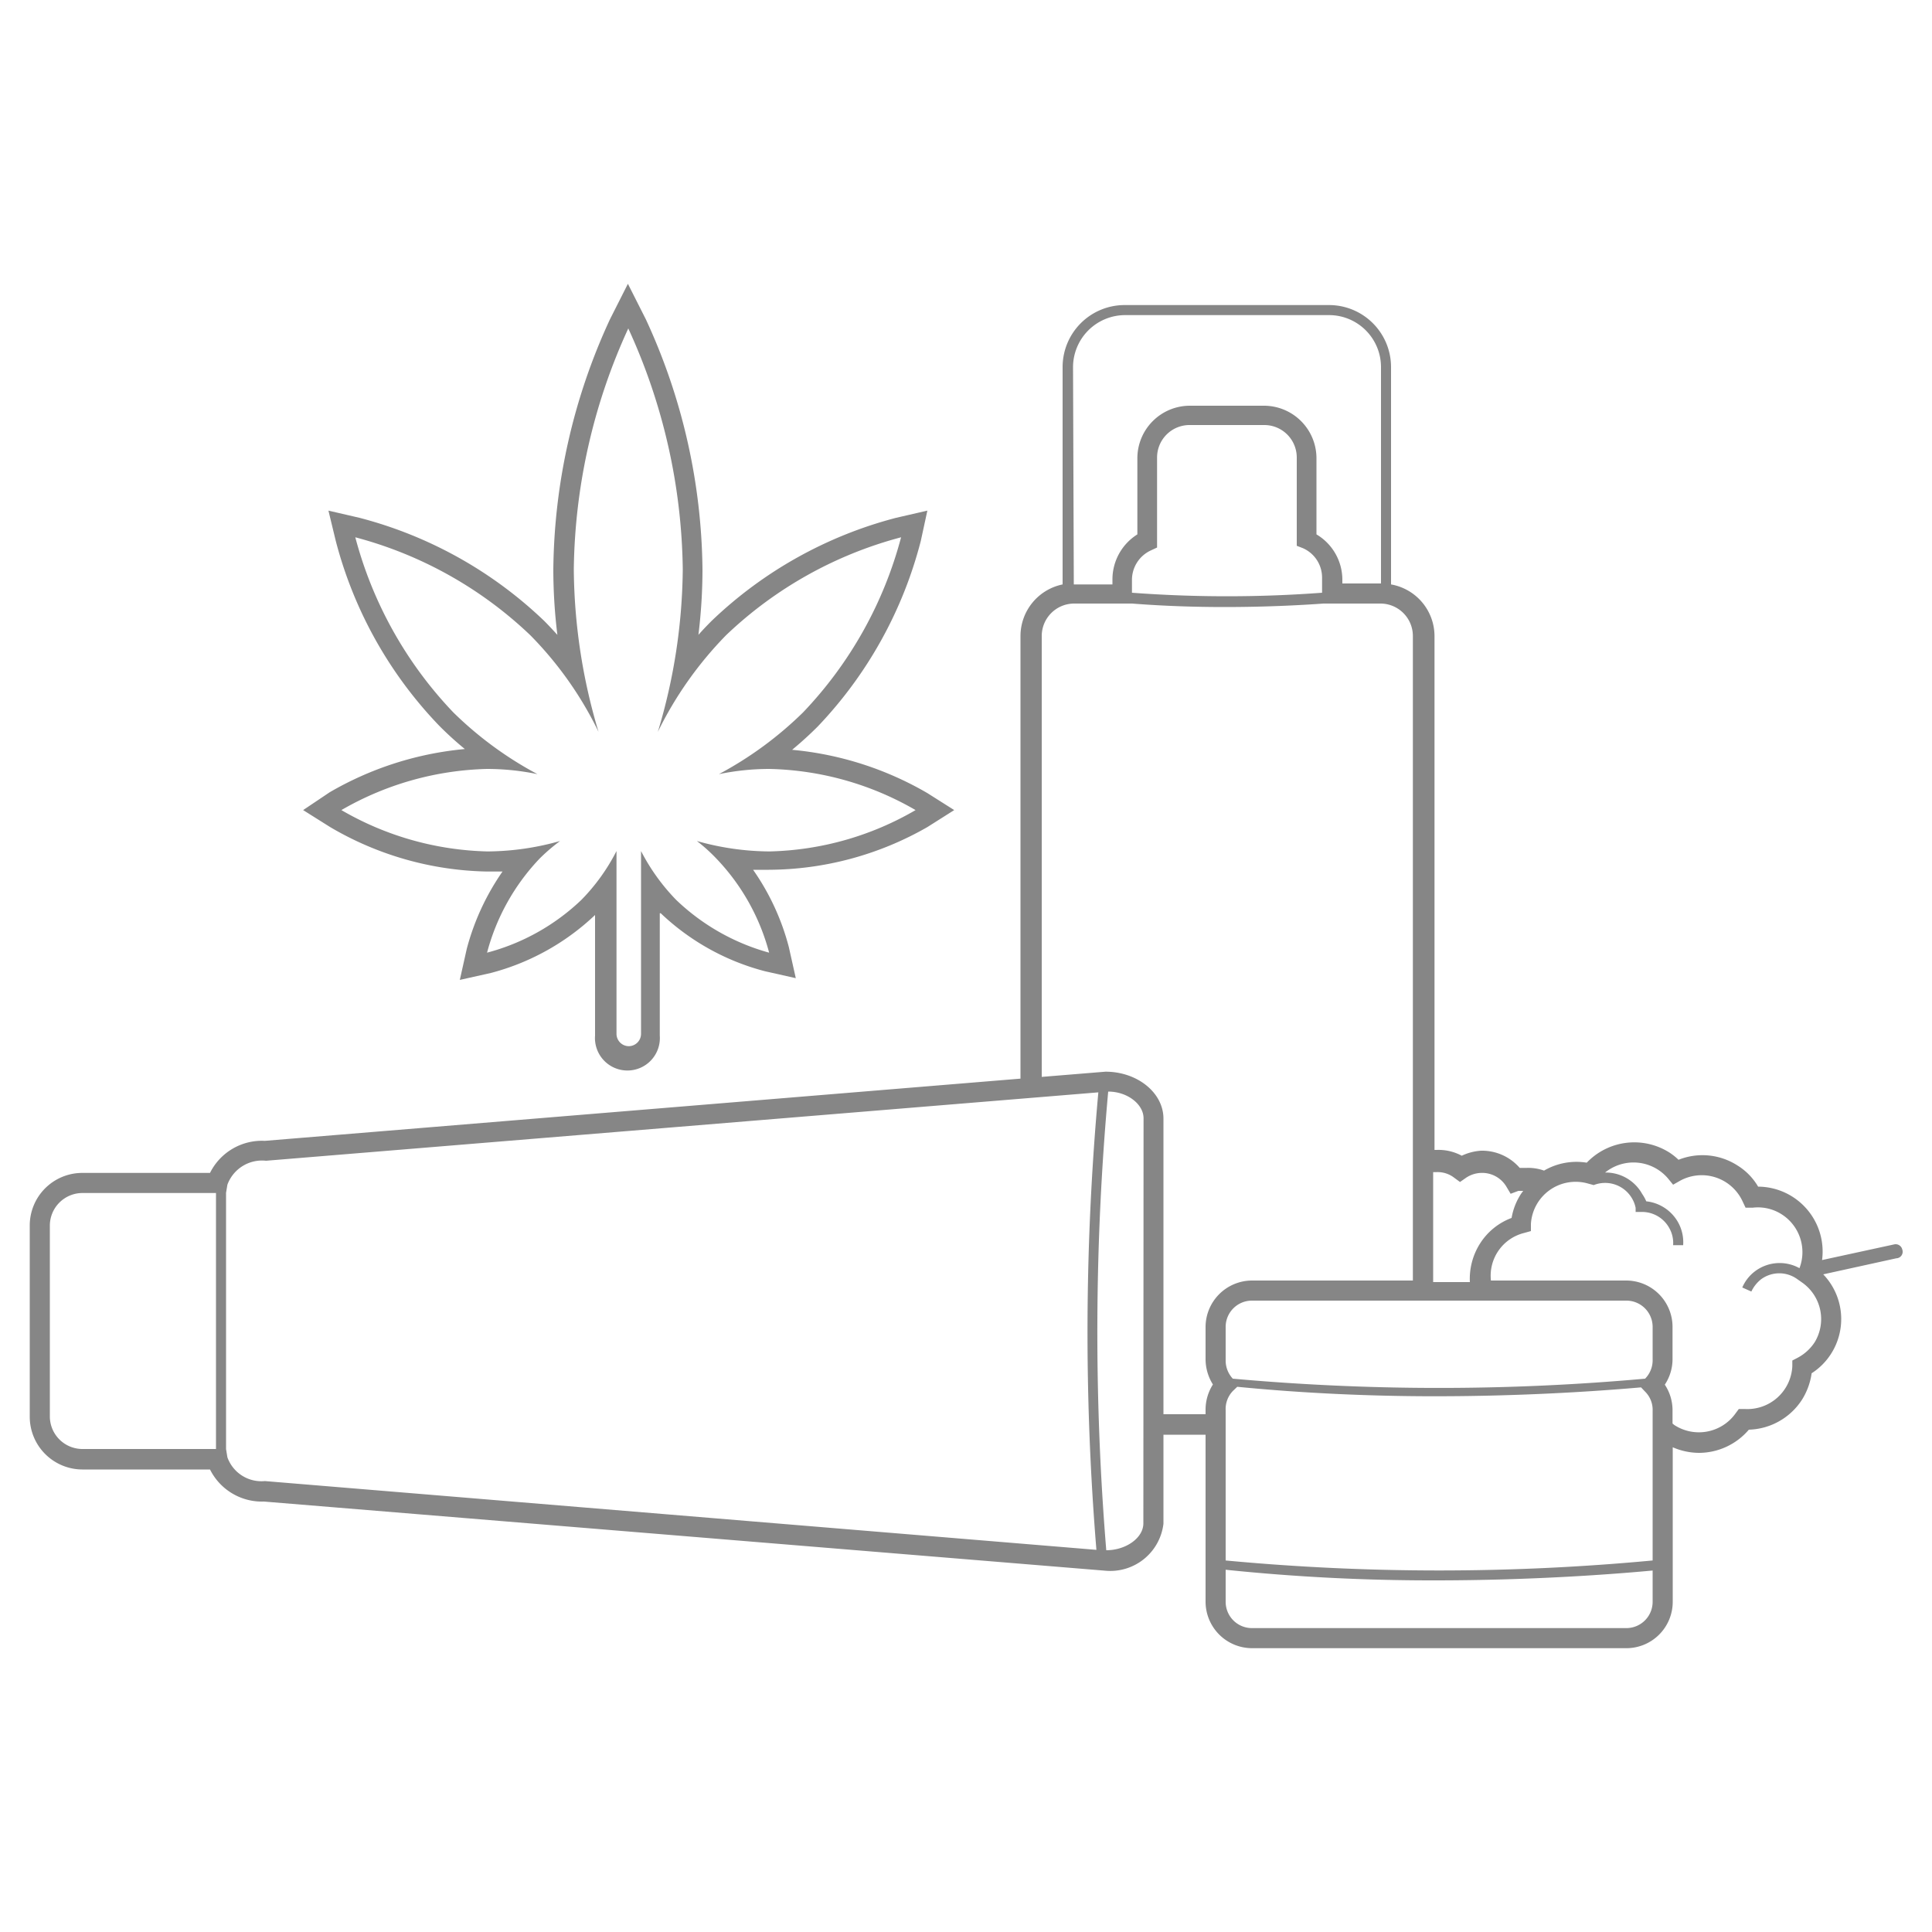 <svg id="Ebene_1" data-name="Ebene 1" xmlns="http://www.w3.org/2000/svg" viewBox="0 0 100 100"><defs><style>.cls-1{fill:#868686;}</style></defs><path class="cls-1" d="M15.69,41.93l1.4.88a16.57,16.57,0,0,0,8.11,2.3l.81,0a12.69,12.69,0,0,0-1.85,4l-.36,1.61,1.61-.36a12.39,12.39,0,0,0,5.39-3l0,0v6.24a1.68,1.68,0,1,0,3.35,0V47.27l.05,0a12.33,12.33,0,0,0,5.39,3l1.6.36-.36-1.61a12.43,12.43,0,0,0-1.85-4l.81,0A16.63,16.63,0,0,0,48,42.81l1.39-.88L48,41.05a17,17,0,0,0-7-2.24c.47-.39.91-.79,1.33-1.21A21.77,21.77,0,0,0,47.66,28L48,26.43l-1.61.37a21.7,21.7,0,0,0-9.56,5.34c-.23.23-.46.47-.68.72a27.91,27.91,0,0,0,.21-3.39,31.48,31.48,0,0,0-2.93-12.94l-.93-1.84-.93,1.84a31.48,31.48,0,0,0-2.93,12.94,27.91,27.91,0,0,0,.21,3.39c-.23-.25-.45-.49-.68-.72a21.71,21.71,0,0,0-9.57-5.34L17,26.43,17.38,28a21.66,21.66,0,0,0,5.35,9.56,17.23,17.23,0,0,0,1.33,1.21,17,17,0,0,0-7,2.24ZM25.2,39.8a12.84,12.84,0,0,1,2.62.27,18.89,18.89,0,0,1-4.36-3.2,20.82,20.82,0,0,1-5.07-9.06,20.82,20.82,0,0,1,9.06,5.07,18.79,18.79,0,0,1,3.53,5,29.89,29.89,0,0,1-1.28-8.41A30.67,30.67,0,0,1,32.52,17a30.67,30.67,0,0,1,2.82,12.47,29.86,29.86,0,0,1-1.29,8.41,19.26,19.26,0,0,1,3.53-5,20.82,20.82,0,0,1,9.06-5.07,20.82,20.82,0,0,1-5.07,9.06,18.89,18.89,0,0,1-4.36,3.2,12.92,12.92,0,0,1,2.62-.27,15.75,15.75,0,0,1,7.56,2.13,15.7,15.7,0,0,1-7.56,2.14,14,14,0,0,1-3.76-.54,8.78,8.78,0,0,1,1,.9,11.17,11.17,0,0,1,2.74,4.88A11.28,11.28,0,0,1,35,46.58a10.52,10.52,0,0,1-1.82-2.53v9.46a.64.64,0,0,1-.63.64.64.64,0,0,1-.64-.64V44.05a10.26,10.26,0,0,1-1.82,2.53,11.21,11.21,0,0,1-4.88,2.73,11.21,11.21,0,0,1,2.73-4.88,9.64,9.64,0,0,1,1.05-.9,14,14,0,0,1-3.76.54,15.75,15.75,0,0,1-7.56-2.14A15.8,15.8,0,0,1,25.2,39.8ZM98.46,64.67a.35.35,0,0,0-.42-.26l-3.73.81A3.36,3.36,0,0,0,91,61.42h0a3.16,3.16,0,0,0-1.06-1.09,3.35,3.35,0,0,0-3.06-.3,3.09,3.09,0,0,0-.48-.38,3.4,3.4,0,0,0-4.27.53,3.33,3.33,0,0,0-2.21.41,2.43,2.43,0,0,0-.9-.14l-.36,0a2.58,2.58,0,0,0-2-.89,2.74,2.74,0,0,0-1,.26,2.54,2.54,0,0,0-1.3-.3h-.11V32.92A2.72,2.72,0,0,0,72,30.25V19a3.21,3.21,0,0,0-3.2-3.21H58.23A3.21,3.21,0,0,0,55,19V30.25a2.73,2.73,0,0,0-2.18,2.67V55.83L13.71,59.05a3,3,0,0,0-2.84,1.66H4.26a2.72,2.72,0,0,0-2.72,2.73v9.89a2.73,2.73,0,0,0,2.72,2.73h6.61a3,3,0,0,0,2.79,1.66h0L57.22,81.3a2.77,2.77,0,0,0,3-2.43V74.26H62.4v8.65a2.41,2.41,0,0,0,2.4,2.4H84.18a2.4,2.4,0,0,0,2.4-2.4v-8a3.44,3.44,0,0,0,1.37.29A3.4,3.4,0,0,0,90.52,74a3.39,3.39,0,0,0,2.75-1.55,3.48,3.48,0,0,0,.5-1.37,3.3,3.3,0,0,0,1-1,3.34,3.34,0,0,0-.4-4.12l3.78-.83A.34.34,0,0,0,98.46,64.67Zm-24.28-4,.15,0a1.4,1.4,0,0,1,.94.29l.3.22.3-.21a1.48,1.48,0,0,1,.78-.26,1.46,1.46,0,0,1,1.32.71l.22.37.4-.15.25,0-.11.15a3.3,3.3,0,0,0-.49,1.25,3.3,3.3,0,0,0-1.63,1.32,3.41,3.41,0,0,0-.53,2h-1.9ZM55.54,19a2.7,2.7,0,0,1,2.69-2.69H68.8A2.69,2.69,0,0,1,71.48,19V30.2h-2V30a2.73,2.73,0,0,0-1.34-2.34V23.7A2.72,2.72,0,0,0,65.44,21H61.59a2.72,2.72,0,0,0-2.72,2.72v3.94A2.75,2.75,0,0,0,57.58,30v.25h-2Zm11.89,9.37a1.66,1.66,0,0,1,1,1.54v.77a66.33,66.33,0,0,1-9.84,0V30a1.68,1.68,0,0,1,1-1.52l.3-.14V23.7A1.68,1.68,0,0,1,61.59,22h3.85a1.68,1.68,0,0,1,1.68,1.68v4.57ZM4.26,75a1.69,1.69,0,0,1-1.68-1.69V63.44a1.69,1.69,0,0,1,1.68-1.69h6.92V75Zm9.45,1.66a1.87,1.87,0,0,1-1.94-1.23L11.7,75V61.74l.07-.42a1.91,1.91,0,0,1,2-1.24l43.08-3.54a137.86,137.86,0,0,0-.1,23.68Zm45.47,2.19c0,.75-.9,1.39-1.92,1.39h0a138.37,138.37,0,0,1,.1-23.74c1,0,1.83.66,1.83,1.38ZM62.4,68.68v1.68a2.47,2.47,0,0,0,.38,1.3A2.44,2.44,0,0,0,62.4,73v.2H60.22V57.9c0-1.34-1.35-2.43-3-2.43h0l-3.3.27V32.92a1.68,1.68,0,0,1,1.68-1.68h3c1.66.13,3.29.18,4.78.18,2.07,0,3.87-.09,5.12-.18h2.95a1.68,1.68,0,0,1,1.68,1.68V66.28H64.8A2.41,2.41,0,0,0,62.4,68.68ZM85.54,82.91a1.36,1.36,0,0,1-1.36,1.36H64.8a1.36,1.36,0,0,1-1.36-1.36V81.25a103.44,103.44,0,0,0,10.82.55c5.07,0,9.24-.32,11.28-.51Zm0-2.14a118.28,118.28,0,0,1-22.1,0V73a1.35,1.35,0,0,1,.37-1l.23-.22c3.56.35,7.06.49,10.22.49,4.56,0,8.39-.26,10.68-.46l.2.21a1.33,1.33,0,0,1,.4,1Zm0-10.41a1.36,1.36,0,0,1-.39,1,119.14,119.14,0,0,1-21.34,0,1.37,1.37,0,0,1-.37-.92V68.68a1.36,1.36,0,0,1,1.36-1.36H84.18a1.36,1.36,0,0,1,1.36,1.36Zm8.39-.89a2.39,2.39,0,0,1-.89.81l-.27.14v.3a2.33,2.33,0,0,1-2.46,2.21H90l-.17.23a2.33,2.33,0,0,1-3.15.61.87.87,0,0,1-.11-.09V73a2.39,2.39,0,0,0-.4-1.33,2.39,2.39,0,0,0,.4-1.33V68.68a2.4,2.4,0,0,0-2.4-2.4h-7a2.28,2.28,0,0,1,1.71-2.46l.36-.1,0-.37a2.32,2.32,0,0,1,2.92-2.1l.33.09h0a1.61,1.61,0,0,1,2,.72,1.5,1.5,0,0,1,.17.46l0,.21H85a1.61,1.61,0,0,1,1.41.85,1.56,1.56,0,0,1,.19.87l.52,0a2.12,2.12,0,0,0-.25-1.16,2.15,2.15,0,0,0-1.66-1.11A2.09,2.09,0,0,0,85,61.8a2.16,2.16,0,0,0-1.92-1.11,2.34,2.34,0,0,1,3.25.3l.27.33.37-.21a2.33,2.33,0,0,1,3.22,1.06l.16.34.37,0a2.28,2.28,0,0,1,1.51.35,2.32,2.32,0,0,1,.91,2.78,2.12,2.12,0,0,0-2.3.16,2.08,2.08,0,0,0-.66.84l.47.21a1.77,1.77,0,0,1,.51-.64,1.59,1.59,0,0,1,1.87,0l.27.19A2.31,2.31,0,0,1,93.93,69.47Z"/></svg>
